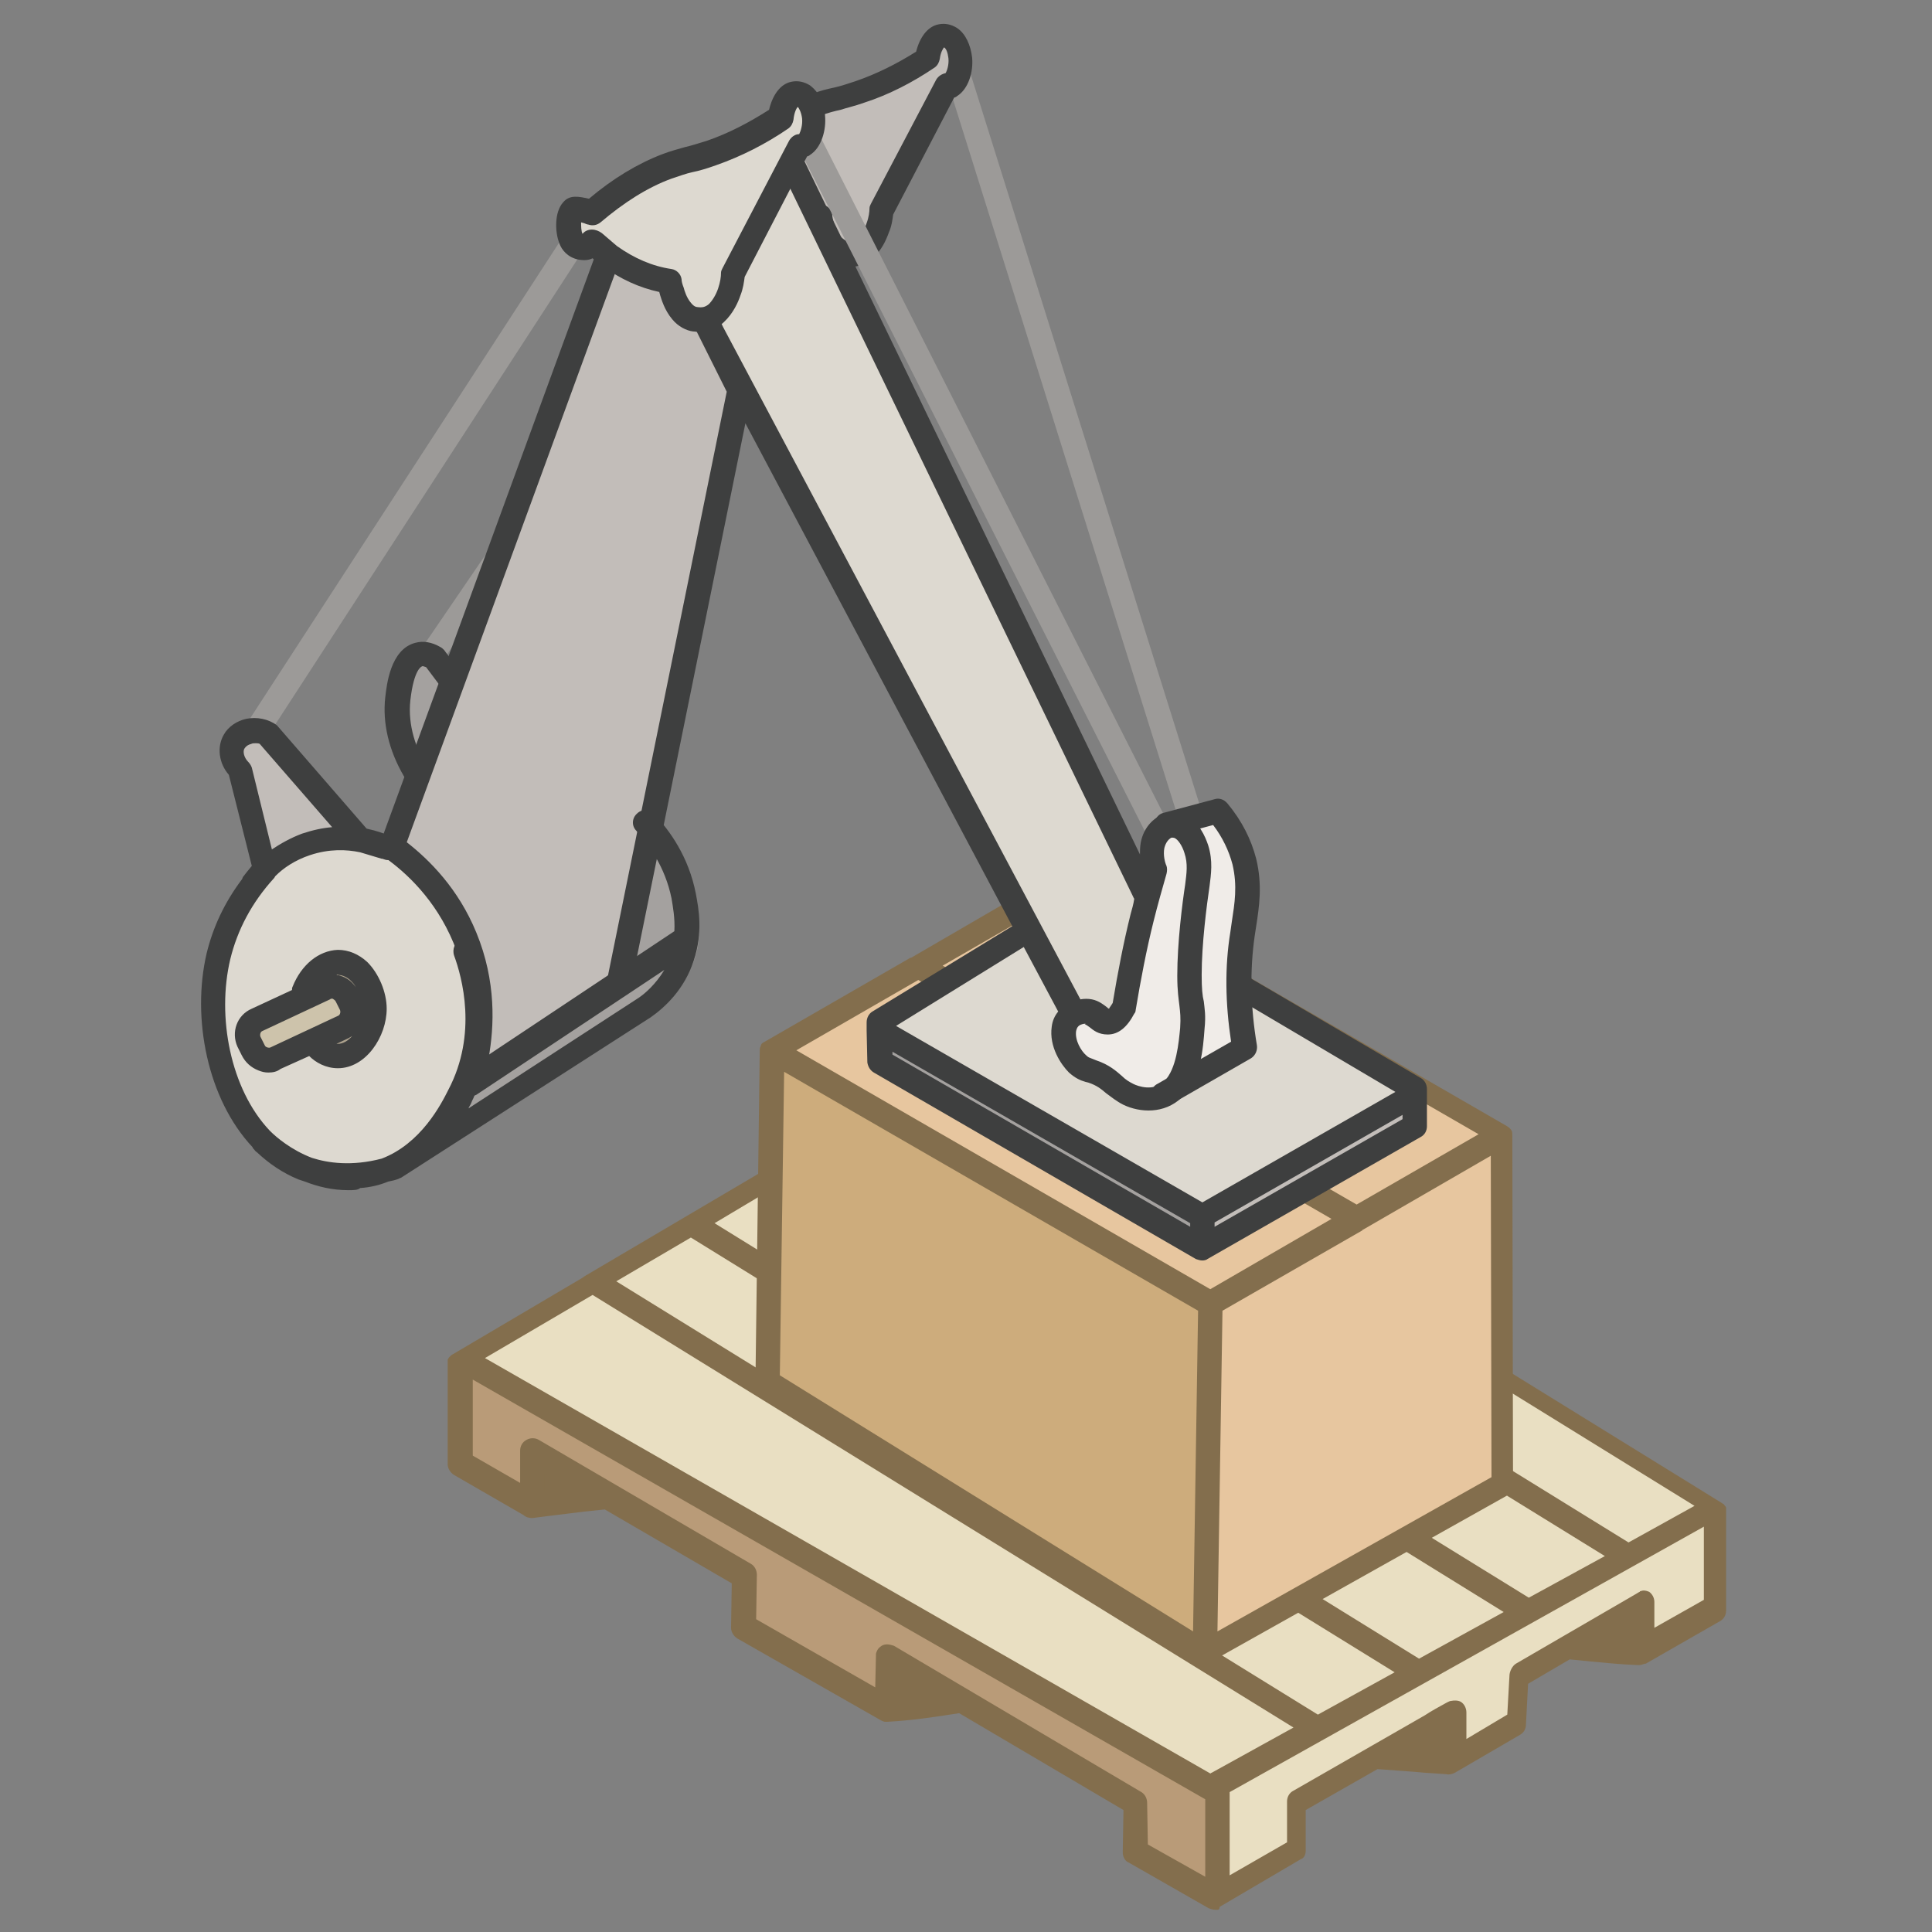 <?xml version="1.0" encoding="UTF-8"?>
<!-- Generator: Adobe Illustrator 28.3.0, SVG Export Plug-In . SVG Version: 6.00 Build 0)  -->
<svg xmlns="http://www.w3.org/2000/svg" xmlns:xlink="http://www.w3.org/1999/xlink" version="1.1" id="Livello_1" x="0px" y="0px" viewBox="0 0 269.3 269.3" style="enable-background:new 0 0 269.3 269.3;" xml:space="preserve">
<rect x="0" y="0" width="269.3" height="269.3" fill="#808080" stroke="none"/>
<style type="text/css">
	.st0{fill:#E9DFC2;}
	.st1{fill:#B99B78;}
	.st2{fill:#836E4D;}
	.st3{fill:#E7C69F;}
	.st4{fill:#CDAC7C;}
	.st5{fill:#9C9A98;}
	.st6{fill:#C2BDB9;}
	.st7{fill:#3E3F3F;}
	.st8{fill:#DDD9D0;}
	.st9{fill:#A4A19F;}
	.st10{fill:#F0ECE8;}
	.st11{fill:#AEA38E;}
	.st12{fill:#CDC3AB;}
</style>
<g>
	<g>
		<path class="st0" d="M240.2,224.3c-3.5,2-6.9,4-10.4,6c0-2.2,0-4.5,0-6.7c-5.8,3.4-11.5,6.7-17.3,10.1c-0.1,2.2-0.2,4.5-0.4,6.7    c-3.1,1.8-6.1,3.6-9.2,5.4c0-2.3,0-4.5,0-6.8c-7.3,4.2-14.5,8.4-21.8,12.5c0,2.3,0,4.5,0,6.8c-3.9,2.3-7.8,4.5-11.7,6.8    c-3.7-2.2-7.5-4.3-11.2-6.5c0.1-2.3,0.1-4.6,0.2-7c-11.6-6.9-23.2-13.8-34.8-20.6c0,2.5-0.1,4.9-0.1,7.4    c-6.7-3.8-13.4-7.7-20.1-11.5c0-2.4,0-4.8,0.1-7.2c-9.9-5.8-19.9-11.6-29.8-17.5c0,2.5,0,5-0.1,7.5c-3.3-1.9-6.7-3.9-10-5.8v-14.7    c24.5-14.3,49.1-28.7,73.6-43c34.3,21.3,68.7,42.6,103,63.8V224.3z"></path>
	</g>
	<g>
		<path class="st0" d="M240.2,210.1c-23.5,13-46.9,26-70.4,39v16c3.8-2.3,7.7-4.5,11.5-6.8c0-2.3,0-4.5,0-6.8    c7.3-4.2,14.5-8.4,21.8-12.5c0,2.3,0,4.5,0,6.8c3.1-1.8,6.1-3.6,9.2-5.4c0.1-2.2,0.2-4.5,0.4-6.7c5.8-3.4,11.5-6.7,17.3-10.1    c0,2.2,0,4.5,0,6.7c3.5-2,6.9-4,10.4-6V210.1z"></path>
	</g>
	<g>
		<path class="st1" d="M169.8,249.1c-35.4-20-70.8-39.9-106.2-59.9v14.7c3.3,1.9,6.7,3.9,10,5.8c0-2.5,0-5,0.1-7.5    c9.9,5.8,19.9,11.6,29.8,17.5c0,2.4,0,4.8-0.1,7.2c6.7,3.8,13.4,7.7,20.1,11.5c0-2.5,0.1-4.9,0.1-7.4    c11.6,6.9,23.2,13.8,34.8,20.6c0,2.3-0.1,4.6-0.2,7c3.8,2.2,7.7,4.3,11.5,6.5V249.1z"></path>
	</g>
	<g>
		<path class="st2" d="M229.8,230.3c-3.8-0.2-5.9-0.4-9.8-0.7c3.8-2.2,6-3.7,9.9-5.9C229.9,225.8,229.8,228,229.8,230.3"></path>
	</g>
	<g>
		<path class="st2" d="M202.8,245.7c-3.8-0.3-6.1-0.5-9.8-0.7c3.8-2.2,6-3.7,9.9-5.9C202.8,241.3,202.8,243.5,202.8,245.7"></path>
	</g>
	<g>
		<path class="st2" d="M134,237.2c-4.8,0.8-7.1,1.1-10.5,1.3c0-2.5,0.1-5,0.1-7.4C128,233.6,129.7,234.6,134,237.2"></path>
	</g>
	<g>
		<path class="st2" d="M84,208.5c-4.6,0.5-7.3,0.9-10.5,1.3c0-2.5,0.1-5,0.1-7.4C78.1,204.9,79.7,205.9,84,208.5"></path>
	</g>
	<g>
		<path class="st2" d="M169.7,266.2c-0.1,0-0.2,0-0.3,0c-0.3,0-0.6-0.1-0.9-0.2l-11.2-6.4c-0.1,0-0.1-0.1-0.2-0.1l0,0c0,0,0,0,0,0    l0,0l0,0l0,0c0,0,0,0,0,0h0c0,0,0,0,0,0l0,0l0,0l0,0c0,0,0,0,0,0s0,0,0,0v0h0c0,0,0,0,0,0l0,0l0,0l0,0c0,0,0,0,0,0h0v0    c0,0,0,0,0,0v0c0,0,0,0,0,0c0,0,0,0,0,0s0,0,0,0c0,0,0,0,0,0l0,0c0,0,0,0,0,0l0,0c0,0,0,0,0,0h0c0,0,0,0,0,0l0,0l0,0l0,0l0,0l0,0    c0,0,0,0,0,0l0,0c-0.4-0.3-0.6-0.8-0.6-1.3l0.1-5.9l-22.9-13.5c-4.5,0.7-6.7,1-10,1.2c-0.1,0-0.2,0-0.3,0l0,0c0,0,0,0,0,0h0h0    c0,0,0,0,0,0l0,0c-0.2,0-0.4-0.1-0.6-0.2c0,0,0,0,0,0c0,0,0,0,0,0h0c0,0,0,0,0,0c0,0,0,0,0,0c0,0,0,0,0,0l0,0c0,0,0,0,0,0    l-20-11.4c-0.5-0.3-0.9-0.9-0.9-1.5c0,0,0,0,0,0l0.1-6.2l-17.7-10.3c-2.1,0.2-3.8,0.4-5.3,0.6c-1.7,0.2-3.2,0.4-4.8,0.6    c-0.4,0-0.9-0.1-1.2-0.4l-9.7-5.6c-0.5-0.3-0.9-0.9-0.9-1.5v-14.6c0,0,0,0,0,0v0v0c0,0,0,0,0,0l0,0c0,0,0,0,0,0c0,0,0,0,0,0v0    c0,0,0,0,0,0l0,0c0,0,0,0,0,0c0,0,0,0,0,0v0c0,0,0,0,0,0c0,0,0,0,0,0l0,0c0,0,0,0,0,0v0c0,0,0,0,0,0c0,0,0,0,0,0l0,0c0,0,0,0,0,0    v0v0c0,0,0,0,0,0l0,0c0,0,0,0,0,0v0v0c0,0,0,0,0,0l0,0c0,0,0,0,0,0v0v0c0,0,0,0,0,0l0,0c0,0,0,0,0,0l0,0v0c0,0,0,0,0,0l0,0    c0,0,0,0,0,0v0v0c0,0,0,0,0,0l0,0c0,0,0,0,0,0v0c0,0,0,0,0,0c0,0,0,0,0,0h0c0,0,0,0,0,0v0c0,0,0,0,0,0c0,0,0,0,0,0c0,0,0,0,0,0v0    c0,0,0,0,0,0l0,0c0,0,0,0,0,0v0c0,0,0,0,0,0l0,0c0,0,0,0,0,0v0v0c0,0,0,0,0,0c0,0,0,0,0,0v0c0,0,0,0,0,0c0,0,0,0,0,0l0,0    c0,0,0,0,0,0v0c0,0,0,0,0,0l0,0c0,0,0,0,0,0v0l0,0c0,0,0,0,0,0l0,0c0,0,0,0,0,0c0,0,0,0,0,0s0,0,0,0l0,0c0,0,0,0,0,0c0,0,0,0,0,0    v0c0,0,0,0,0,0l0,0c0,0,0,0,0,0s0,0,0,0c0,0,0,0,0,0c0,0,0,0,0,0l0,0c0,0,0,0,0,0s0,0,0,0c0,0,0,0,0,0c0,0,0,0,0,0v0c0,0,0,0,0,0    l0,0c0,0,0,0,0,0v0c0,0,0,0,0,0c0,0,0,0,0,0c0,0,0,0,0,0l0,0c0,0,0,0,0,0c0,0,0,0,0,0v0c0,0,0,0,0,0c0,0,0,0,0,0l0,0c0,0,0,0,0,0    s0,0,0,0c0,0,0,0,0,0l0,0v0c0,0,0,0,0,0c0,0,0,0,0,0c0,0,0,0,0,0v0v0c0,0,0,0,0,0l0,0c0,0,0,0,0,0v0c0,0,0,0,0,0l0,0c0,0,0,0,0,0    v0c0,0,0,0,0,0l0,0c0,0,0,0,0,0c0,0,0,0,0,0s0,0,0,0h0c0,0,0,0,0,0l0,0c0,0,0,0,0,0c0,0,0,0,0,0v0c0,0,0,0,0,0l0,0c0,0,0,0,0,0v0    c0,0,0,0,0,0l0,0c0,0,0,0,0,0v0c0,0,0,0,0,0l0,0c0,0,0,0,0,0s0,0,0,0c0,0,0,0,0,0h0c0,0,0,0,0,0l0,0c0,0,0,0,0,0l0,0c0,0,0,0,0,0    c0,0,0,0,0,0c0,0,0,0,0,0l0,0c0,0,0,0,0,0c0,0,0,0,0,0c0,0,0,0,0,0l0,0l0,0l0,0c0,0,0,0,0,0l0,0c0,0,0,0,0,0c0,0,0,0,0,0l0,0    c0,0,0,0,0,0l0,0c0,0,0,0,0,0l0,0c0,0,0,0,0,0l0,0c0,0,0,0,0,0l0,0c0.1-0.1,0.1-0.2,0.2-0.3l0,0c0,0,0,0,0,0c0,0,0,0,0,0l0,0    c0,0,0,0,0,0h0l0,0c0,0,0,0,0,0l0,0l0,0c0,0,0,0,0,0h0c0,0,0,0,0,0c0,0,0,0,0,0c0,0,0,0,0,0c0,0,0,0,0,0s0,0,0,0c0,0,0,0,0,0    c0,0,0,0,0,0c0,0,0,0,0,0h0l0,0h0c0,0,0,0,0,0s0,0,0,0h0l0,0h0c0,0,0,0,0,0h0c0,0,0,0,0,0c0,0,0,0,0,0c0,0,0,0,0,0c0,0,0,0,0,0    c0,0,0,0,0,0l0,0c0,0,0,0,0,0l0,0c0,0,0,0,0,0l0,0c0,0,0,0,0,0l0,0c0,0,0,0,0,0c0,0,0,0,0,0c0,0,0,0,0,0h0c0,0,0,0,0,0    c0,0,0,0,0,0l0,0c0,0,0,0,0,0l0,0c0,0,0,0,0,0l0,0c0,0,0,0,0,0l0,0c0,0,0,0,0,0c0,0,0,0,0,0s0,0,0,0l0,0c0,0,0,0,0,0l0,0    c0,0,0,0,0,0l0,0c0.1-0.1,0.2-0.2,0.3-0.3l18.3-10.8c0,0,0.1,0,0.1-0.1l41.9-24.7c0,0,0.1-0.1,0.1-0.1l12.1-7.2    c0.5-0.3,1.2-0.3,1.8,0l102.8,63.5l0,0c0,0,0,0,0,0l0,0c0,0,0,0,0,0l0,0c0.1,0.1,0.2,0.1,0.3,0.2v0l0,0c0,0,0,0,0,0l0,0    c0,0,0,0,0,0l0,0c0,0,0,0,0,0l0,0c0,0,0,0,0,0s0,0,0,0v0h0c0,0,0,0,0,0c0,0,0,0,0,0c0,0,0,0,0,0l0,0c0,0,0,0,0,0v0c0,0,0,0,0,0    l0,0c0,0,0,0,0,0l0,0l0,0l0,0l0,0l0,0l0,0l0,0c0,0,0,0,0,0l0,0c0,0,0,0,0,0l0,0c0.1,0.2,0.3,0.3,0.3,0.5l0,0c0,0,0,0,0,0l0,0    c0,0,0,0,0,0c0,0,0,0,0,0c0,0,0,0,0,0l0,0l0,0c0,0,0,0,0,0l0,0c0,0,0,0,0,0v0c0,0,0,0,0,0l0,0c0,0,0,0,0,0v0c0,0,0,0,0,0l0,0    c0,0,0,0,0,0v0c0,0,0,0,0,0l0,0c0,0,0,0,0,0s0,0,0,0c0,0,0,0,0,0l0,0c0,0,0,0,0,0s0,0,0,0l0,0c0,0,0,0,0,0c0,0,0,0,0,0l0,0    c0,0,0,0,0,0c0,0,0,0,0,0c0,0,0,0,0,0l0,0c0,0,0,0,0,0c0,0,0,0,0,0c0,0,0,0,0,0l0,0c0,0,0,0,0,0v0c0,0,0,0,0,0l0,0c0,0,0,0,0,0v0    c0,0,0,0,0,0l0,0c0,0,0,0,0,0v0l0,0c0,0,0,0,0,0s0,0,0,0c0,0,0,0,0,0l0,0c0,0,0,0,0,0s0,0,0,0c0,0,0,0,0,0l0,0c0,0,0,0,0,0l0,0    c0,0,0,0,0,0l0,0v0l0,0c0,0,0,0,0,0l0,0v0l0,0c0,0.1,0,0.1,0,0.2l0,0v0l0,0c0,0,0,0,0,0l0,0v0l0,0c0,0,0,0,0,0l0,0c0,0,0,0,0,0    l0,0c0,0,0,0,0,0l0,0v0v0c0,0,0,0,0,0l0,0c0,0,0,0,0,0v0c0,0,0,0,0,0l0,0c0,0,0,0,0,0c0,0,0,0,0,0v0l0,0c0,0,0,0,0,0l0,0v0    c0,0,0,0,0,0c0,0,0,0,0,0l0,0c0,0,0,0,0,0v0c0,0,0,0,0,0l0,0c0,0,0,0,0,0c0,0,0,0,0,0v0l0,0c0,0,0,0,0,0c0,0,0,0,0,0v0    c0,0,0,0,0,0c0,0,0,0,0,0l0,0c0,0,0,0,0,0v0c0,0,0,0,0,0h0c0,0,0,0,0,0c0,0,0,0,0,0v0c0,0,0,0,0,0c0,0,0,0,0,0l0,0c0,0,0,0,0,0v0    c0,0,0,0,0,0l0,0c0,0,0,0,0,0c0,0,0,0,0,0v0c0,0,0,0,0,0l0,0c0,0,0,0,0,0c0,0,0,0,0,0v0c0,0,0,0,0,0l0,0c0,0,0,0,0,0v0v0    c0,0,0,0,0,0l0,0c0,0,0,0,0,0v14.1c0,0.6-0.3,1.2-0.9,1.5l-10.3,5.9c0,0,0,0-0.1,0l0,0c0,0,0,0,0,0l0,0c0,0,0,0,0,0l0,0    c0,0,0,0,0,0c-0.3,0.1-0.6,0.2-0.9,0.2c-2.6-0.1-4.4-0.3-6.6-0.5l-3-0.3l-5.8,3.4l-0.3,5.7c0,0.6-0.3,1.1-0.8,1.4l-9.1,5.3    c-0.4,0.2-0.8,0.3-1.2,0.2l-3-0.2c-2.1-0.2-4-0.3-6.5-0.5l-0.1,0l-10,5.7l0,5.7c0,0.3-0.1,0.7-0.3,0.9l0,0c0,0,0,0,0,0l0,0    c0,0,0,0,0,0l0,0v0l0,0c0,0,0,0,0,0l0,0c0,0,0,0,0,0l0,0c0,0,0,0,0,0l0,0l0,0l0,0c0,0,0,0,0,0c0,0,0,0,0,0s0,0,0,0l0,0    c0,0,0,0,0,0l0,0c0,0,0,0,0,0c0,0,0,0,0,0c0,0,0,0,0,0c0,0,0,0,0,0h0v0h0c0,0,0,0,0,0s0,0,0,0c0,0,0,0,0,0l0,0c0,0,0,0,0,0l0,0    c0,0,0,0,0,0l0,0c0,0,0,0,0,0s0,0,0,0c0,0,0,0,0,0c0,0,0,0,0,0l0,0c0,0,0,0,0,0l0,0c0,0,0,0,0,0s0,0,0,0s0,0,0,0c0,0,0,0,0,0l0,0    c0,0,0,0,0,0l0,0c0,0,0,0,0,0s0,0,0,0v0c0,0,0,0,0,0c0,0,0,0,0,0c0,0,0,0,0,0c0,0,0,0,0,0v0c0,0,0,0,0,0c0,0,0,0,0,0l0,0    c0,0,0,0,0,0l0,0c0,0,0,0,0,0s0,0,0,0h0v0h0c0,0,0,0,0,0c0,0,0,0,0,0l0,0c0,0,0,0,0,0l0,0c0,0,0,0,0,0l0,0c0,0,0,0,0,0l0,0l0,0    l0,0c0,0,0,0,0,0s0,0,0,0c0,0,0,0,0,0c0,0,0,0,0,0l0,0c0,0,0,0,0,0l0,0c0,0,0,0,0,0s0,0,0,0v0c0,0,0,0,0,0c0,0,0,0,0,0    c0,0,0,0,0,0h0c0,0,0,0,0,0l0,0c0,0,0,0,0,0l0,0l0,0l0,0c0,0,0,0,0,0l0,0c0,0,0,0,0,0l0,0c0,0,0,0,0,0s0,0,0,0c0,0,0,0,0,0    c0,0,0,0,0,0l0,0c-0.1,0.1-0.2,0.2-0.3,0.2l-11.4,6.7c0,0,0,0,0,0l0,0c0,0,0,0,0,0l0,0c0,0,0,0,0,0l0,0l0,0l0,0c0,0,0,0,0,0l0,0h0    c0,0,0,0,0,0c0,0,0,0,0,0l0,0c0,0,0,0,0,0l0,0c0,0,0,0,0,0l0,0c0,0,0,0,0,0l0,0c0,0,0,0,0,0h0c0,0,0,0,0,0l0,0c0,0,0,0,0,0    s0,0,0,0c0,0,0,0,0,0v0h0c0,0,0,0,0,0c0,0,0,0,0,0l0,0c0,0,0,0,0,0l0,0c0,0,0,0,0,0l0,0c0,0,0,0,0,0l0,0c0,0,0,0,0,0l0,0h0l0,0    c0,0,0,0,0,0l0,0c0,0,0,0,0,0l0,0c0,0,0,0,0,0c0,0,0,0,0,0c0,0,0,0,0,0l0,0c0,0,0,0,0,0h0l0,0c0,0,0,0,0,0c0,0,0,0,0,0h0    c0,0,0,0,0,0c0,0,0,0,0,0c0,0,0,0,0,0l0,0c0,0,0,0,0,0l0,0c0,0,0,0,0,0h0c0,0,0,0,0,0l0,0c0,0,0,0,0,0h0c0,0,0,0,0,0c0,0,0,0,0,0    h0c0,0,0,0,0,0s0,0,0,0h0c0,0,0,0,0,0l0,0c0,0,0,0,0,0h0c0,0,0,0,0,0l0,0c0,0,0,0,0,0h0c0,0,0,0,0,0l0,0c0,0,0,0,0,0c0,0,0,0,0,0    c0,0,0,0,0,0l0,0c0,0,0,0,0,0c0,0,0,0,0,0c0,0,0,0,0,0l0,0c0,0,0,0,0,0l0,0c0,0,0,0,0,0l0,0c0,0,0,0,0,0l0,0c0,0,0,0,0,0l0,0    c0,0,0,0,0,0l0,0l0,0l0,0c0,0,0,0,0,0l0,0l0,0c0,0,0,0,0,0c0,0,0,0,0,0l0,0c0,0,0,0,0,0h0l0,0C170,266.2,169.8,266.2,169.7,266.2z     M160,257.1l8,4.5v-10.8L65.9,192.3v10.6l6.6,3.8l0-4.5c0-0.6,0.3-1.2,0.9-1.5c0.5-0.3,1.2-0.3,1.7,0l29.6,17.3    c0.5,0.3,0.8,0.9,0.8,1.5c0,0,0,0,0,0l-0.1,6.2l16.6,9.5l0.1-4.5c0,0,0,0,0,0v0c0,0,0,0,0-0.1c0,0,0,0,0,0l0,0v0c0,0,0,0,0,0l0,0    c0,0,0,0,0,0l0,0c0,0,0,0,0,0c0,0,0,0,0,0l0,0c0,0,0,0,0,0l0,0c0,0,0,0,0,0v0c0,0,0,0,0,0c0-0.2,0.1-0.4,0.2-0.6l0,0c0,0,0,0,0,0    l0,0c0,0,0,0,0,0c0,0,0,0,0,0s0,0,0,0c0,0,0,0,0,0v0c0,0,0,0,0,0h0c0,0,0,0,0,0s0,0,0,0l0,0c0,0,0,0,0,0c0,0,0,0,0,0h0    c0,0,0,0,0,0v0c0,0,0,0,0,0l0,0c0,0,0,0,0,0l0,0c0,0,0,0,0,0l0,0c0.1-0.2,0.3-0.4,0.6-0.6l0,0c0,0,0,0,0,0c0,0,0,0,0,0    c0,0,0,0,0,0h0c0,0,0,0,0,0c0,0,0,0,0,0h0c0,0,0,0,0,0h0c0,0,0,0,0,0l0,0l0,0l0,0c0,0,0,0,0,0l0,0c0,0,0,0,0,0v0c0,0,0,0,0,0    c0,0,0,0,0,0c0,0,0,0,0,0h0c0,0,0,0,0,0h0c0,0,0,0,0,0l0,0c0,0,0,0,0,0l0,0c0.5-0.3,1.1-0.2,1.7,0l34.5,20.4    c0.5,0.3,0.8,0.9,0.8,1.5c0,0,0,0,0,0L160,257.1z M171.4,249.8v11.6l8-4.6l0-5.7c0,0,0,0,0,0c0-0.6,0.3-1.2,0.9-1.5l18.3-10.5    c0.9-0.6,2-1.2,3.1-1.8c0.2-0.1,0.4-0.2,0.5-0.2c0.5-0.1,1-0.1,1.4,0.1c0.5,0.3,0.8,0.9,0.8,1.5c0,0,0,0,0,0l0,3.7l5.7-3.4    l0.3-5.4c0-0.6,0.4-1.4,0.9-1.7l16.7-9.7c0.2-0.1,0.3-0.2,0.5-0.3l0,0c0,0,0,0,0,0l0,0l0,0h0c0,0,0,0,0,0l0,0c0,0,0,0,0,0l0,0    c0,0,0,0,0,0c0,0,0,0,0,0s0,0,0,0l0,0c0,0,0,0,0,0l0,0c0,0,0,0,0,0l0,0c0,0,0,0,0,0s0,0,0,0v0c0,0,0,0,0,0h0c0,0,0,0,0,0l0,0    c0,0,0,0,0,0h0c0,0,0,0,0,0v0h0c0,0,0,0,0,0l0,0c0,0,0,0,0,0l0,0c0,0,0,0,0,0c0,0,0,0,0,0h0l0,0c0,0,0,0,0,0l0,0c0,0,0,0,0,0l0,0    c0,0,0,0,0,0l0,0c0,0,0,0,0,0l0,0c0,0,0,0,0,0l0,0c0,0,0.1,0,0.1-0.1l0,0c0,0,0,0,0,0c0,0,0,0,0,0s0,0,0,0c0,0,0,0,0,0h0    c0,0,0,0,0,0v0c0,0,0,0,0,0h0c0,0,0,0,0,0v0c0,0,0,0,0,0h0c0,0,0,0,0,0c0,0,0,0,0,0h0c0,0,0,0,0,0l0,0c0,0,0,0,0,0h0l0,0    c0,0,0,0,0,0c0,0,0,0,0,0h0l0,0c0,0,0,0,0,0l0,0l0,0l0,0c0.1,0,0.3-0.1,0.5-0.1l0,0c0.3,0,0.6,0.1,0.8,0.2v0h0l0,0c0,0,0,0,0,0    l0,0l0,0c0,0,0,0,0,0c0,0,0,0,0,0h0c0,0,0,0,0,0l0,0c0,0,0,0,0,0c0,0,0,0,0,0c0,0,0,0,0,0l0,0h0l0,0c0,0,0,0,0,0h0c0,0,0,0,0,0    l0,0c0,0,0,0,0,0l0,0c0,0,0,0,0,0h0c0,0,0,0,0,0l0,0c0,0,0,0,0,0l0,0c0,0,0,0,0,0c0,0,0,0,0,0h0l0,0c0,0,0,0,0,0s0,0,0,0v0    c0,0,0,0,0,0s0,0,0,0l0,0c0,0,0,0,0,0c0,0,0,0,0,0l0,0c0,0,0,0,0,0h0c0,0,0,0,0,0l0,0c0,0,0,0,0,0l0,0c0,0,0,0,0,0h0c0,0,0,0,0,0    h0c0,0,0,0,0,0c0,0,0,0,0,0l0,0c0,0,0,0,0,0l0,0l0,0l0,0c0,0,0,0,0,0l0,0c0,0,0,0,0,0c0,0,0,0,0,0l0,0c0,0,0,0,0,0h0v0    c0.4,0.3,0.7,0.8,0.7,1.4l0,0c0,0,0,0,0,0l0,3.6l6.9-3.9v-10.2L171.4,249.8z M67.6,189.3l101.1,57.9c0.1,0,0.1-0.1,0.2-0.1    l11.4-6.3l-97.7-60.3L67.6,189.3z M198.2,243.3c0.4,0,0.9,0.1,1.3,0.1l1.2,0.1l0-1.7l-0.5,0.3c-0.6,0.4-1.2,0.7-1.8,1.1    C198.4,243.1,198.3,243.2,198.2,243.3z M85.9,178.6l97.8,60.4l10.7-5.9l-98.1-60.6L85.9,178.6z M125.5,233.7l-0.1,2.5    c1.2-0.1,2.3-0.2,3.6-0.4L125.5,233.7z M99.6,170.5l98.2,60.7l11.8-6.5L111,163.7L99.6,170.5z M225,228c0.8,0.1,1.7,0.1,2.6,0.2    l0-1.8c-0.8,0.5-1.6,0.9-2.3,1.4C225.2,227.9,225.1,227.9,225,228z M114.4,161.8l98.7,60.9l10.6-5.8l-99-61.1L114.4,161.8z     M127.9,153.8L227,215l9.2-5.1l-99.4-61.4L127.9,153.8z M75.9,205.3l0,2.5c0.9-0.1,1.8-0.2,2.8-0.3c0.2,0,0.5-0.1,0.7-0.1    L75.9,205.3z"></path>
	</g>
	<g>
		<path class="st3" d="M168.8,181.8c-0.3,16.4-0.5,32.8-0.8,49.2c14.1-7.9,28.1-15.8,42.2-23.7c0-16.4-0.1-32.9-0.1-49.3    L168.8,181.8z"></path>
	</g>
	<g>
		<polygon class="st3" points="148.2,122.2 107,146.1 107,187.6 168.8,223.3 168.8,181.8 210.1,158   "></polygon>
	</g>
	<g>
		<path class="st4" d="M168.8,181.8c-20.6-11.9-41.2-23.8-61.8-35.7c-0.2,15.6-0.4,31.2-0.6,46.8c20.6,12.7,41.1,25.5,61.7,38.2    C168.3,214.6,168.6,198.2,168.8,181.8"></path>
	</g>
	<g>
		<path class="st2" d="M167.9,232.1c-0.3,0-0.6-0.1-0.9-0.2c0,0,0,0,0,0l-60.9-37.8c-0.5-0.3-0.8-0.9-0.8-1.5l0.6-46.2    c0-0.2,0-0.3,0.1-0.5l0,0v0c0,0,0,0,0,0c0,0,0,0,0,0c0,0,0,0,0,0v0c0,0,0,0,0,0l0,0c0,0,0,0,0,0c0,0,0,0,0,0c0,0,0,0,0,0v0h0    c0,0,0,0,0,0h0v0h0c0,0,0,0,0,0h0v0h0c0-0.1,0.1-0.2,0.1-0.3c0,0,0,0,0,0l0,0c0,0,0,0,0,0l0,0c0,0,0,0,0,0l0,0c0,0,0,0,0,0l0,0    c0,0,0,0,0,0c0,0,0,0,0,0l0,0c0,0,0,0,0,0l0,0c0,0,0,0,0,0c0,0,0,0,0,0l0,0c0,0,0,0,0,0l0,0c0,0,0,0,0,0c0,0,0,0,0,0s0,0,0,0    c0,0,0,0,0,0c0,0,0,0,0,0l0,0c0,0,0,0,0,0c0,0,0,0,0,0s0,0,0,0h0l0,0c0,0,0,0,0,0v0c0,0,0,0,0,0l0,0h0c0,0,0,0,0,0s0,0,0,0    c0,0,0,0,0,0s0,0,0,0v0c0,0,0,0,0,0l0,0h0c0,0,0,0,0,0s0,0,0,0h0c0,0,0,0,0,0c0,0,0,0,0,0l0,0c0,0,0,0,0,0l0,0c0,0,0,0,0,0    c0,0,0,0,0,0l0,0c0,0,0,0,0,0l0,0l0,0h0c0,0,0,0,0,0s0,0,0,0c0.1-0.2,0.3-0.3,0.5-0.4l20.3-11.7c0,0,0.1,0,0.1,0l20.3-11.8    c0.5-0.3,1.2-0.3,1.7,0l61.1,35.3c0.3,0.2,0.5,0.4,0.6,0.6l0,0v0l0,0c0,0,0,0,0,0l0,0c0,0,0,0,0,0l0,0c0,0,0,0,0,0l0,0    c0,0,0,0,0,0c0,0,0,0,0,0c0,0,0,0,0,0l0,0l0,0l0,0c0,0,0,0,0,0l0,0v0c0,0,0,0,0,0v0c0,0,0,0,0,0l0,0c0,0,0,0,0,0c0,0,0,0,0,0l0,0    c0,0,0,0,0,0c0,0,0,0,0,0l0,0c0,0,0,0,0,0v0c0,0,0,0,0,0h0v0c0,0,0,0,0,0h0c0,0,0,0,0,0v0c0,0,0,0,0,0l0,0v0c0,0,0,0,0,0l0,0    c0,0,0,0,0,0c0,0,0,0,0,0l0,0c0,0,0,0,0,0c0,0,0,0,0,0s0,0,0,0l0,0c0,0,0,0,0,0v0c0,0,0,0,0,0v0c0,0,0,0,0,0c0,0,0,0,0,0l0,0v0    c0,0,0,0,0,0l0,0c0,0,0,0,0,0l0,0c0,0,0,0,0,0c0,0,0,0,0,0c0,0,0,0,0,0l0,0c0,0,0,0,0,0c0,0,0,0,0,0s0,0,0,0l0,0c0,0,0,0,0,0    c0,0,0,0,0,0c0,0,0,0,0,0l0,0l0,0l0,0c0,0,0,0,0,0l0,0c0,0,0,0,0,0l0,0c0.1,0.2,0.1,0.4,0.1,0.6l0.1,48.8c0,0.6-0.3,1.2-0.9,1.5    l-41.7,23.4c0,0,0,0,0,0c0,0-0.1,0-0.1,0.1c0,0,0,0,0,0c0,0,0,0,0,0l0,0l0,0l0,0c0,0,0,0,0,0v0h0l0,0c0,0,0,0,0,0l0,0h0l0,0    c0,0,0,0,0,0h0c0,0,0,0,0,0l0,0c0,0,0,0,0,0s0,0,0,0c0,0,0,0,0,0l0,0h0c0,0,0,0,0,0c0,0,0,0,0,0s0,0,0,0l0,0c0,0,0,0,0,0    c0,0,0,0,0,0l0,0l0,0c0,0,0,0,0,0h0c0,0,0,0,0,0l0,0c0,0,0,0,0,0h0c0,0,0,0,0,0l0,0h0c0,0,0,0,0,0c0,0,0,0,0,0l0,0h0c0,0,0,0,0,0    c0,0,0,0,0,0l0,0h0c0,0,0,0,0,0c0,0,0,0,0,0l0,0c0,0,0,0,0,0l0,0c0,0,0,0,0,0c0,0,0,0,0,0s0,0,0,0l0,0c0,0,0,0,0,0h0c0,0,0,0,0,0    l0,0c0,0,0,0,0,0c0,0,0,0,0,0s0,0,0,0l0,0c0,0,0,0,0,0l0,0c0,0,0,0,0,0l0,0c0,0,0,0,0,0s0,0,0,0l0,0c0,0,0,0,0,0c0,0,0,0,0,0h0    c0,0,0,0,0,0h0c0,0,0,0,0,0l0,0c0,0,0,0,0,0h0c0,0,0,0,0,0l0,0c0,0,0,0,0,0s0,0,0,0c0,0,0,0,0,0l0,0c0,0,0,0,0,0h0c0,0,0,0,0,0    l0,0c0,0,0,0,0,0h0c0,0,0,0,0,0l0,0c0,0,0,0,0,0h0c0,0,0,0,0,0l0,0h0c0,0,0,0,0,0c0,0,0,0,0,0l0,0h0c0,0,0,0,0,0c0,0,0,0,0,0l0,0    l0,0c0,0,0,0,0,0c0,0,0,0,0,0l0,0h0l0,0c0,0,0,0,0,0l0,0h0l0,0C168.1,232.1,168,232.1,167.9,232.1z M170.4,182.7l-0.7,44.7    l38.2-21.5l-0.1-44.8L190,171.4c0,0-0.1,0-0.1,0.1L170.4,182.7z M108.7,191.7l57.6,35.7l0.7-44.7l-57.7-33.3L108.7,191.7z     M111,146.4l57.7,33.3l16.9-9.8L128,136.6L111,146.4z M131.4,134.6l57.7,33.3l17-9.8l-57.7-33.3L131.4,134.6z"></path>
	</g>
	<g>
		
			<rect x="148.1" y="5.7" transform="matrix(0.954 -0.299 0.299 0.954 -11.749 47.608)" class="st5" width="3.4" height="113.1"></rect>
	</g>
	<g>
		<path class="st6" d="M131.9,4.3c1.3-0.3,2.5,1.3,2.7,3.3c0.1,1.6-0.5,3.4-1.3,4c-0.3,0.2-0.5,0.2-0.7,0.2c-3.1,6-6.3,12-9.4,18    c-0.1,0.6-0.2,1.6-0.5,2.6c-0.1,0.4-0.7,1.9-1.8,3c-1.3,1.1-2.5,0.9-2.9,0.8c-0.4,0-1.2-0.2-2-1.2c-0.8-1-1.2-2.2-1.3-2.8    c-0.2-0.5-0.2-1-0.3-1.4c-2.4-0.4-5.3-1.3-8.5-3.6c-0.8-0.6-1.6-1.2-2.3-1.9c-0.2,0.2-0.9,0.9-1.7,0.7c-0.3-0.1-1-0.2-1.5-1.2    c-0.5-1.3-0.4-3.3,0.2-4c0.3-0.3,0.9-0.2,2,0.1c0.3,0.1,0.6,0.1,0.8,0.2c4.3-3.7,7.9-5.6,10.5-6.5c2.4-0.9,3.6-0.9,6.4-1.9    c4.2-1.5,7.6-3.5,9.8-4.9C130.1,5.8,130.9,4.5,131.9,4.3"></path>
	</g>
	<g>
		<path class="st7" d="M118.5,37.2c-0.4,0-0.8-0.1-1.1-0.1c-0.6,0-1.8-0.4-2.9-1.7c-0.9-1.1-1.4-2.4-1.6-3.3c0-0.1-0.1-0.2-0.1-0.3    c-2.7-0.6-5.3-1.8-7.7-3.5c-0.5-0.3-0.9-0.7-1.4-1.1c-0.6,0.2-1.2,0.3-1.8,0.2c-1.6-0.3-2.3-1.4-2.7-2.2c-0.7-1.6-0.7-4.3,0.5-5.6    c0.9-1.1,2.2-0.8,3.5-0.5c3.3-2.7,6.6-4.7,10-6c1.2-0.5,2.2-0.7,3.1-0.9c0.9-0.2,1.8-0.5,3-0.9c2.9-1,5.7-2.4,8.4-4.1    c0.5-2,1.6-3.5,3.1-3.8l0,0l0,0c0,0,0,0,0,0c0.9-0.2,1.8,0,2.6,0.5c1.2,0.8,1.9,2.4,2.1,4.1c0.2,2-0.5,4.4-2.1,5.4    c-0.1,0.1-0.3,0.2-0.4,0.2l-8.5,16.3c-0.1,0.7-0.2,1.6-0.6,2.5c-0.4,1.1-1,2.5-2.3,3.6C120.6,36.9,119.5,37.2,118.5,37.2z     M103.8,23.2c0.4,0,1,0.2,1.3,0.5c0.6,0.6,1.3,1.2,2.1,1.7c2.3,1.7,4.8,2.7,7.4,3.1c0.7,0.1,1.3,0.7,1.4,1.4    c0,0.3,0.1,0.7,0.2,1.1c0.1,0.4,0.4,1.4,1,2c0.3,0.3,0.6,0.5,0.8,0.6c0.6,0.1,1.1,0,1.5-0.4c0.5-0.5,1-1.2,1.3-2.1    c0.3-0.8,0.4-1.6,0.4-2.1c0-0.2,0.1-0.4,0.2-0.6l9.1-17.3c0.3-0.5,0.8-0.8,1.3-0.9c0.2-0.3,0.5-1.2,0.4-2.1    c-0.1-0.8-0.3-1.3-0.6-1.5c-0.2,0.2-0.5,0.8-0.6,1.6c-0.1,0.5-0.3,0.9-0.7,1.2c-3.1,2.1-6.4,3.8-9.8,4.9c-1.4,0.5-2.4,0.7-3.3,1    c-0.9,0.2-1.7,0.4-2.8,0.8c-3.2,1.2-6.5,3.2-9.6,5.9c-0.4,0.4-1.1,0.5-1.6,0.3c-0.1,0-0.4-0.1-0.6-0.2c-0.1,0-0.3-0.1-0.4-0.1    c0,0.5,0,1.1,0.2,1.5C102.7,23.4,103.3,23.3,103.8,23.2C103.8,23.2,103.8,23.2,103.8,23.2z M131.3,4.9L131.3,4.9L131.3,4.9z"></path>
	</g>
	<g>
		
			<rect x="135.7" y="10.1" transform="matrix(0.892 -0.452 0.452 0.892 -16.038 69.504)" class="st5" width="3.4" height="116.4"></rect>
	</g>
	<g>
		<path class="st8" d="M152.8,124.5c-10.7,6.3-19.6,11.4-30.3,17.7c14.5,9.2,28.7,19,44.6,29c10.3-6.3,20.5-12.5,30.8-18.8    C182.9,143.1,167.8,133.8,152.8,124.5"></path>
	</g>
	<g>
		<rect x="41.7" y="61" transform="matrix(0.564 -0.826 0.826 0.564 -17.022 93.177)" class="st5" width="76" height="3.4"></rect>
	</g>
	<g>
		<path class="st6" d="M197.9,157.7v-5.3c-10.3,6.3-20.5,12.5-30.8,18.8c0.4,1.3,0.7,2.6,1.1,3.9C178.1,169.3,188,163.5,197.9,157.7    "></path>
	</g>
	<g>
		<path class="st9" d="M79.7,115.1c-6.4-8-12.8-16-19.2-24c-1.1-0.6-1.8-0.5-2.2-0.5c-1.8,0.4-3.2,3.3-2.9,7.2    c3.4,11.8,6.9,23.7,10.3,35.5C70.3,127.2,75,121.2,79.7,115.1"></path>
	</g>
	<g>
		<path class="st9" d="M168.2,175.3c-15.2-8.7-30.4-17.4-45.7-26.2v-7c14.9,9.7,29.7,19.3,44.6,29    C167.5,172.6,167.8,173.9,168.2,175.3"></path>
	</g>
	<g>
		
			<rect x="15.3" y="65.4" transform="matrix(0.545 -0.839 0.839 0.545 -29.735 79.463)" class="st5" width="85.9" height="3.4"></rect>
	</g>
	<g>
		<path class="st9" d="M49.8,147.5c4.6,6.6,23.7,0.4,26.9-0.7c8.1-2.6,18.4-6,20.4-14.1c2.4-9.7-8.1-22.5-18.4-23.7    C61.1,107,43.8,138.9,49.8,147.5"></path>
	</g>
	<g>
		<path class="st8" d="M168,139.1c-18.7-38-37.4-76-56-114c-1.3-0.4-6.1-1.7-11.4,0.6c-4.6,2-6.8,5.5-7.5,6.8    c-15.2,34.3-30.3,68.6-45.5,102.9c0.5,0.9,6,10.3,16.9,11.3c8.6,0.8,17.1-3.9,21.4-11.9c5.7-26.9,11.4-53.8,17.1-80.7    c16.1,30.1,32.3,60.2,48.4,90.2c1,0.3,8.3,2.5,13.7-1.8C166.4,141.5,167.3,140.2,168,139.1"></path>
	</g>
	<g>
		<path class="st6" d="M55.5,125.1c-6.3-7.7-12.6-15.4-18.9-23.1c-1.9-0.6-3.9,0.3-4.6,2c-0.7,1.5-0.2,3.3,1.1,4.5    c3,11.3,5.9,22.6,8.9,33.9C46.5,136.7,51,130.9,55.5,125.1"></path>
	</g>
	<g>
		<path class="st10" d="M164.8,115.3c1.4,0.7,2.1,2.7,2.3,3.2c0.6,1.9,0.3,3.6,0.1,5.1c-0.4,2.7-1.1,8.1-1.1,12.6    c0,4.3,0.6,4.2,0.4,7.5c-0.2,2.4-0.5,6.5-2.7,8.6c-2.5,2.4-5.8,0.9-6.3,0.7c-1.9-0.9-2.4-2.3-5.1-3.2c-0.8-0.3-1.4-0.3-2.1-1    c-0.9-0.8-2.2-2.9-1.9-5c0.3-1.9,2.1-2.7,3.4-2.4c1.3,0.3,1.7,1.5,2.8,1.4c1,0,1.8-1.1,2.2-2c0.6-4,1.4-8.2,2.5-12.7    c0.6-2.4,1.2-4.6,1.8-6.7c-0.2-0.5-0.6-1.9-0.3-3.4C161.4,115.8,163.2,114.6,164.8,115.3"></path>
	</g>
	<g>
		<path class="st6" d="M102.9,54.1c-3.2-6.3-6.4-12.7-9.6-19c-2.8-0.5-5.5-1-8.3-1.5c-5.6,15.7-11.4,31.6-17.5,47.8    c-6.8,18.1-13.7,35.7-20.7,53c3.9,8.3,12.3,13.3,21.1,12.7c12-0.8,17.6-11.8,17.9-12.2C91.5,107.9,97.2,81,102.9,54.1"></path>
	</g>
	<g>
		<path class="st8" d="M29.1,140.9c0,13.4,8.4,24.3,18.8,24.3s18.8-10.9,18.8-24.3s-8.4-24.3-18.8-24.3S29.1,127.5,29.1,140.9"></path>
	</g>
	<g>
		<path class="st11" d="M41.7,141.5c0,3.7,2.3,6.7,5.2,6.7c2.9,0,5.2-3,5.2-6.7s-2.3-6.7-5.2-6.7C44,134.8,41.7,137.8,41.7,141.5"></path>
	</g>
	<g>
		<path class="st10" d="M164.7,152.2c3.2-1.7,6.5-3.4,9.7-5.1c-1.5-7.2-1.2-12.8-0.6-16.6c0.5-3,1.3-6.2,0.3-10.2    c-0.8-3.2-2.5-5.6-3.7-7.1c-2.4,0.6-4.8,1.3-7.2,1.9C163.7,127.6,164.2,139.9,164.7,152.2"></path>
	</g>
	<g>
		<path class="st12" d="M37.6,147.5l10-3.5c1.2-0.4,1.9-1.8,1.5-3l-0.5-1.3c-0.4-1.2-1.8-1.9-3-1.5l-10,3.5c-1.2,0.4-1.9,1.8-1.5,3    l0.5,1.3C35.1,147.3,36.4,148,37.6,147.5"></path>
	</g>
	<g>
		<path class="st7" d="M167.6,175.7c-0.3,0-0.6-0.1-0.9-0.2l-44.9-26c-0.5-0.3-0.8-0.8-0.9-1.4l-0.1-4.4c0,0,0,0,0,0l0-1.2    c0-0.6,0.3-1.2,0.8-1.5l19.5-11.9l-37.2-70.1l-16.1,79.2c-0.1,0.4-0.3,0.8-0.7,1.1l-20.8,13.6c-0.6,0.4-1.4,0.4-2-0.1    c-0.6-0.4-0.8-1.2-0.6-1.9c1-3,3.1-10.9-0.5-19.5c-2.5-6-6.6-9.8-9.6-11.9c-0.6-0.4-0.9-1.3-0.6-2l30.7-83.9    c0.3-0.8,1.1-1.2,1.9-1.1l8.3,1.5c0.6,0.1,1.2,0.6,1.3,1.2c0.1,0.5,0.3,1,0.6,1.5c0.5,1,1.1,1.9,1.8,2.6c0.1,0.1,0.2,0.3,0.3,0.4    l2.9,5.9l49.8,93.7c0.5-0.1,1.1-0.1,1.6,0c1,0.2,1.7,0.8,2.1,1.1c0.1,0.1,0.2,0.2,0.3,0.2c0-0.1,0.2-0.3,0.5-0.8    c0.7-4.2,1.5-8.4,2.5-12.4c0.2-0.7,0.4-1.4,0.5-2.1c0-0.1-0.1-0.1-0.1-0.2L109,23.9c-0.4-0.9-0.1-1.9,0.8-2.3    c0.9-0.4,1.9-0.1,2.3,0.8l46.8,96.7c0-0.5,0-1,0.1-1.6c0.3-1.7,1.3-3.1,2.7-3.8c1.1-0.6,2.4-0.6,3.5-0.1c1.9,0.9,2.8,3,3.2,4.2    c0.7,2.2,0.4,4.1,0.2,5.7c-0.4,2.7-1.1,8.1-1.1,12.4c0,1.9,0.1,2.9,0.3,3.7c0.1,1,0.3,1.9,0.1,3.8c-0.2,2.7-0.5,7.1-3.2,9.6    c-2.4,2.3-5.8,2.1-8.1,1c-1-0.5-1.7-1.1-2.4-1.6c-0.7-0.6-1.3-1.1-2.5-1.5l-0.4-0.1c-0.7-0.2-1.4-0.5-2.3-1.3    c-1.1-1.1-2.8-3.6-2.4-6.4c0.1-0.8,0.4-1.5,0.9-2.1l-4.8-9L124.9,143l42.7,24.6l26.9-15.4L172,138.9c-0.8-0.5-1.1-1.5-0.6-2.3    c0.5-0.8,1.5-1.1,2.3-0.6l24.4,14.3c0.5,0.3,0.8,0.9,0.8,1.5v5.2c0,0.6-0.3,1.2-0.9,1.5l-29.7,17    C168.2,175.6,167.9,175.7,167.6,175.7z M169.3,170.4v0.6l26.2-15v-0.6L169.3,170.4z M124.4,147l41.5,24v-0.5l-41.5-23.9L124.4,147    z M151.2,142.7c-0.2,0-0.5,0.1-0.7,0.2c-0.3,0.2-0.4,0.4-0.5,0.8c-0.2,1.3,0.7,2.8,1.4,3.4c0.3,0.3,0.4,0.3,0.9,0.5l0.5,0.2    c1.8,0.6,2.8,1.5,3.6,2.2c0.5,0.5,1,0.8,1.6,1.1c0.6,0.3,2.8,1.1,4.3-0.4c1.7-1.7,2-5.4,2.2-7.4c0.1-1.5,0-2.2-0.1-3.1    c-0.1-0.9-0.3-2-0.3-4.2c0-4.6,0.7-10.1,1.1-12.7c0.2-1.6,0.4-2.9-0.1-4.4c-0.3-1-0.9-1.9-1.4-2.1v0c-0.1,0-0.3-0.1-0.5,0    c-0.3,0.2-0.7,0.6-0.9,1.4c-0.2,1,0.1,2.1,0.3,2.5c0.1,0.3,0.1,0.7,0,1.1c-0.6,2.1-1.2,4.2-1.8,6.6c-1,4-1.8,8.2-2.5,12.4    c0,0.2-0.1,0.4-0.2,0.5c-1,1.9-2.2,2.9-3.7,2.9c-1.3,0-2-0.6-2.5-1c-0.3-0.2-0.5-0.4-0.7-0.4C151.4,142.7,151.3,142.7,151.2,142.7    z M56.7,117.4c3.2,2.5,7.2,6.5,9.7,12.6c2.8,6.8,2.5,13.1,1.7,17.5l16.5-10.8l16.7-82.1l-5.9-11.8c-0.1-0.3-0.2-0.5-0.2-0.8    l-0.3-0.7c-0.9-1-1.6-2.1-2.2-3.3c-0.2-0.3-0.3-0.7-0.4-1l-5.8-1L56.7,117.4z"></path>
	</g>
	<g>
		<path class="st9" d="M96.7,131c-0.7,2.2-2.4,6.3-6.3,9.7c-2,1.8-4,2.9-5.6,3.6c-7.4,4.8-14.9,9.6-22.3,14.4    c1.3-2.9,2.5-5.7,3.8-8.6C76.4,143.8,86.6,137.4,96.7,131"></path>
	</g>
	<g>
		<path class="st7" d="M48.6,165.9c-2.3,0-4.3-0.5-6.1-1.2c-0.3-0.1-0.6-0.2-0.9-0.3c-2.2-0.9-4.1-2.2-5.8-3.8    c-0.2-0.1-0.3-0.3-0.4-0.4c-0.1-0.1-0.2-0.2-0.2-0.3c-6.3-6.7-8.5-18-6.4-27c0.9-3.7,2.5-7.1,4.9-10.3c0.1-0.1,0.1-0.3,0.2-0.4    c0.3-0.4,0.7-0.9,1.2-1.5l-3.2-12.7c-1.4-1.6-1.7-3.9-0.7-5.6c0.6-1.1,1.8-1.9,3.1-2.2c1.5-0.3,3.1,0,4.3,0.9l12.5,14.4    c1.4,0.3,2.5,0.7,3.2,1l0.3,0.1c0.9,0.3,1.4,1.2,1.1,2.1c-0.3,0.9-1.3,1.4-2.1,1.1l-0.3-0.1c-0.1,0-0.1,0-0.1,0l-3-0.9    c-1.9-0.4-4.3-0.5-7,0.4c-2.1,0.7-3.7,1.8-4.8,2.9c-0.1,0.1-0.1,0.2-0.2,0.3c-3.1,3.4-5.1,7.2-6.1,11.3c-1.9,8,0,18.1,5.5,23.9    c0,0,0.1,0.1,0.1,0.1c0.8,0.8,2.9,2.6,5.8,3.7c2.2,0.7,5.5,1.2,9.7,0.1c5.5-2.1,8.3-7.6,9.3-9.6c4.1-7.8,1.9-15.7,0.8-18.7    c-0.3-0.9,0.1-1.9,1-2.2c0.9-0.3,1.9,0.1,2.2,1c1,2.7,2.6,8.6,1.2,15.3l26.3-17.5c0.1-1.8-0.2-3.4-0.4-4.6    c-0.9-4.4-3.2-7.5-4.9-9.4c-0.7-0.7-0.6-1.8,0.1-2.4c0.7-0.7,1.8-0.6,2.4,0.1c2.1,2.2,4.8,5.9,5.8,11.1c0.4,2.1,1,5.4-0.3,9.3    c-1.3,4-4,6.5-6,7.9l-34.7,22.3c-0.1,0.1-0.3,0.1-0.4,0.2c-0.5,0.2-1,0.3-1.5,0.4c-1.2,0.5-2.5,0.8-3.9,0.9    C49.9,165.9,49.2,165.9,48.6,165.9z M66.1,152.8c-0.1,0.3-0.3,0.6-0.4,0.9c-0.1,0.3-0.3,0.5-0.4,0.8L89,139.1    c0.9-0.6,2.4-1.9,3.6-3.9l-26.2,17.4C66.2,152.7,66.1,152.7,66.1,152.8z M35.6,103.6c-0.2,0-0.4,0-0.6,0.1    c-0.4,0.1-0.7,0.3-0.9,0.6c-0.3,0.4-0.1,1.3,0.5,1.9c0.2,0.2,0.4,0.5,0.5,0.8l2.8,11.4c1.2-0.8,2.6-1.6,4.2-2.2    c1.5-0.5,2.9-0.8,4.2-0.9l-10-11.5C36.2,103.6,35.9,103.6,35.6,103.6z M37.4,149.5c-0.5,0-0.9-0.1-1.4-0.3c-1-0.4-1.8-1.1-2.3-2.1    l-0.6-1.2c-0.9-2-0.1-4.4,2-5.3l5.6-2.6c0-0.2,0-0.3,0.1-0.5c1.2-3,3.6-5,6.3-5.1c1.5,0,2.9,0.6,4.1,1.7c1.6,1.6,2.7,4.2,2.7,6.5    c0,3.9-2.9,8.3-6.8,8.3c0,0,0,0,0,0c-1.7,0-3.1-0.8-4-1.7l-4,1.8C38.6,149.4,38,149.5,37.4,149.5z M46.3,139.2    c-0.1,0-0.2,0-0.3,0.1l-9.4,4.4c-0.3,0.1-0.4,0.5-0.3,0.8l0.6,1.2c0.1,0.3,0.6,0.4,0.8,0.3h0l9.4-4.4c0.3-0.1,0.4-0.5,0.3-0.8    l-0.6-1.2c-0.1-0.2-0.3-0.3-0.3-0.3C46.5,139.3,46.4,139.2,46.3,139.2z M46.9,145.5c0.1,0,0.2,0,0.2,0c0.7,0,1.4-0.4,2-1.1    c-0.2,0.1-0.3,0.2-0.5,0.3L46.9,145.5z M46.9,135.9c0.3,0,0.5,0.1,0.8,0.2c0.8,0.3,1.4,0.8,1.9,1.5c-0.2-0.4-0.5-0.7-0.7-0.9    c-0.5-0.5-1.2-0.8-1.7-0.8C47.1,135.8,47,135.8,46.9,135.9z M57.8,109c-0.6,0-1.2-0.3-1.5-0.8c-2.1-3.6-3-7.4-2.6-11    c0.2-1.7,0.7-6.7,4.2-7.6c1.1-0.3,2.3-0.1,3.5,0.6c0.2,0.1,0.4,0.3,0.5,0.4l2.3,3.1c0.6,0.8,0.4,1.8-0.3,2.4    c-0.8,0.6-1.8,0.4-2.4-0.3L59.4,93c-0.3-0.1-0.5-0.2-0.6-0.1c0,0-1.1,0.3-1.6,4.7c-0.4,3.6,0.9,6.9,2.1,8.9    c0.5,0.8,0.2,1.9-0.6,2.3C58.4,109,58.1,109,57.8,109z"></path>
	</g>
	<g>
		<path class="st8" d="M110.6,12.4c1.3-0.3,2.5,1.3,2.7,3.3c0.1,1.6-0.5,3.4-1.3,4c-0.3,0.2-0.5,0.2-0.7,0.2c-3.1,6-6.3,12-9.4,18    c-0.1,0.6-0.2,1.6-0.5,2.6c-0.1,0.4-0.7,1.9-1.8,3c-1.3,1.1-2.5,0.9-2.9,0.8c-0.4,0-1.2-0.2-2-1.2c-0.8-1-1.2-2.2-1.3-2.8    c-0.2-0.5-0.2-1-0.3-1.4c-2.4-0.4-5.3-1.3-8.5-3.6c-0.8-0.6-1.6-1.2-2.3-1.9c-0.2,0.2-0.9,0.9-1.7,0.7c-0.3,0-1-0.2-1.5-1.2    c-0.5-1.3-0.4-3.3,0.2-4c0.3-0.3,0.9-0.2,2,0.1c0.3,0.1,0.6,0.1,0.8,0.2c4.3-3.7,7.9-5.6,10.5-6.5c2.4-0.9,3.6-0.9,6.4-1.9    c4.2-1.5,7.6-3.5,9.8-4.9C108.8,14,109.6,12.7,110.6,12.4"></path>
	</g>
	<g>
		<path class="st7" d="M162.2,154.3c-0.6,0-1.2-0.3-1.5-0.9c-0.5-0.8-0.2-1.9,0.6-2.3l10.3-5.9c-0.8-5.3-0.9-10.4-0.1-15.3l0.2-1.4    c0.4-2.6,0.8-5,0.1-8c-0.5-1.9-1.4-3.8-2.7-5.5l-6,1.6c-0.9,0.3-1.9-0.3-2.1-1.2c-0.3-0.9,0.3-1.9,1.2-2.1l7.1-1.9    c0.6-0.2,1.3,0,1.8,0.6c2,2.4,3.3,5,4,7.7c0.9,3.7,0.4,6.8,0,9.4l-0.2,1.3c-0.7,4.8-0.6,10,0.3,15.3c0.1,0.7-0.2,1.4-0.8,1.8    l-11.3,6.5C162.8,154.2,162.5,154.3,162.2,154.3z M97.7,46.3c-0.4,0-0.8-0.1-1.1-0.1c-0.9-0.1-2.1-0.7-2.9-1.7    c-1.1-1.3-1.5-2.8-1.7-3.4c0-0.1-0.1-0.3-0.1-0.4c-2.8-0.6-5.4-1.8-7.9-3.6c-0.5-0.4-1-0.7-1.4-1.1c-0.6,0.3-1.2,0.3-1.9,0.2    c-1.6-0.3-2.4-1.4-2.7-2.2c-0.7-1.7-0.7-4.5,0.5-5.8c0.9-1.1,2.2-0.8,3.6-0.5c3.3-2.8,6.8-4.9,10.2-6.2c1.3-0.5,2.2-0.7,3.2-1    c0.9-0.2,1.8-0.5,3.1-0.9c2.9-1,5.8-2.5,8.6-4.3c0.5-2.1,1.6-3.6,3.1-3.9c0,0,0,0,0,0c0.9-0.2,1.8,0,2.6,0.5    c1.2,0.9,2,2.4,2.1,4.2c0.2,2-0.5,4.5-2.1,5.5c-0.1,0.1-0.3,0.2-0.4,0.2l-8.7,16.8c-0.1,0.7-0.2,1.6-0.6,2.6    c-0.3,0.9-1,2.5-2.3,3.7C99.8,46,98.6,46.3,97.7,46.3z M82.5,32c0.5,0,1,0.2,1.4,0.5c0.7,0.6,1.4,1.2,2.1,1.8    c2.4,1.7,4.9,2.8,7.6,3.2c0.7,0.1,1.3,0.7,1.4,1.4c0,0.3,0.1,0.7,0.3,1.2c0.1,0.4,0.4,1.4,1,2.1c0.4,0.5,0.7,0.6,0.9,0.6    c0.7,0.1,1.1,0,1.6-0.4c0.5-0.5,1-1.3,1.3-2.2c0.3-0.9,0.4-1.6,0.4-2.2c0-0.2,0.1-0.4,0.2-0.6l9.3-17.8c0.3-0.5,0.8-0.9,1.4-0.9    c0.2-0.4,0.5-1.3,0.4-2.2c-0.1-0.8-0.4-1.4-0.6-1.6c-0.2,0.2-0.5,0.8-0.6,1.8c-0.1,0.5-0.3,0.9-0.7,1.2c-3.2,2.2-6.6,3.9-10,5.1    c-1.4,0.5-2.4,0.8-3.4,1c-0.9,0.2-1.7,0.5-2.9,0.9c-3.3,1.2-6.6,3.3-9.9,6.1c-0.5,0.4-1.1,0.5-1.7,0.3c-0.1,0-0.4-0.1-0.6-0.2    c-0.1,0-0.3-0.1-0.4-0.1c0,0.5,0,1.2,0.2,1.6C81.5,32.2,82,32,82.5,32z M108.8,16.3L108.8,16.3L108.8,16.3z"></path>
	</g>
</g>
</svg>

